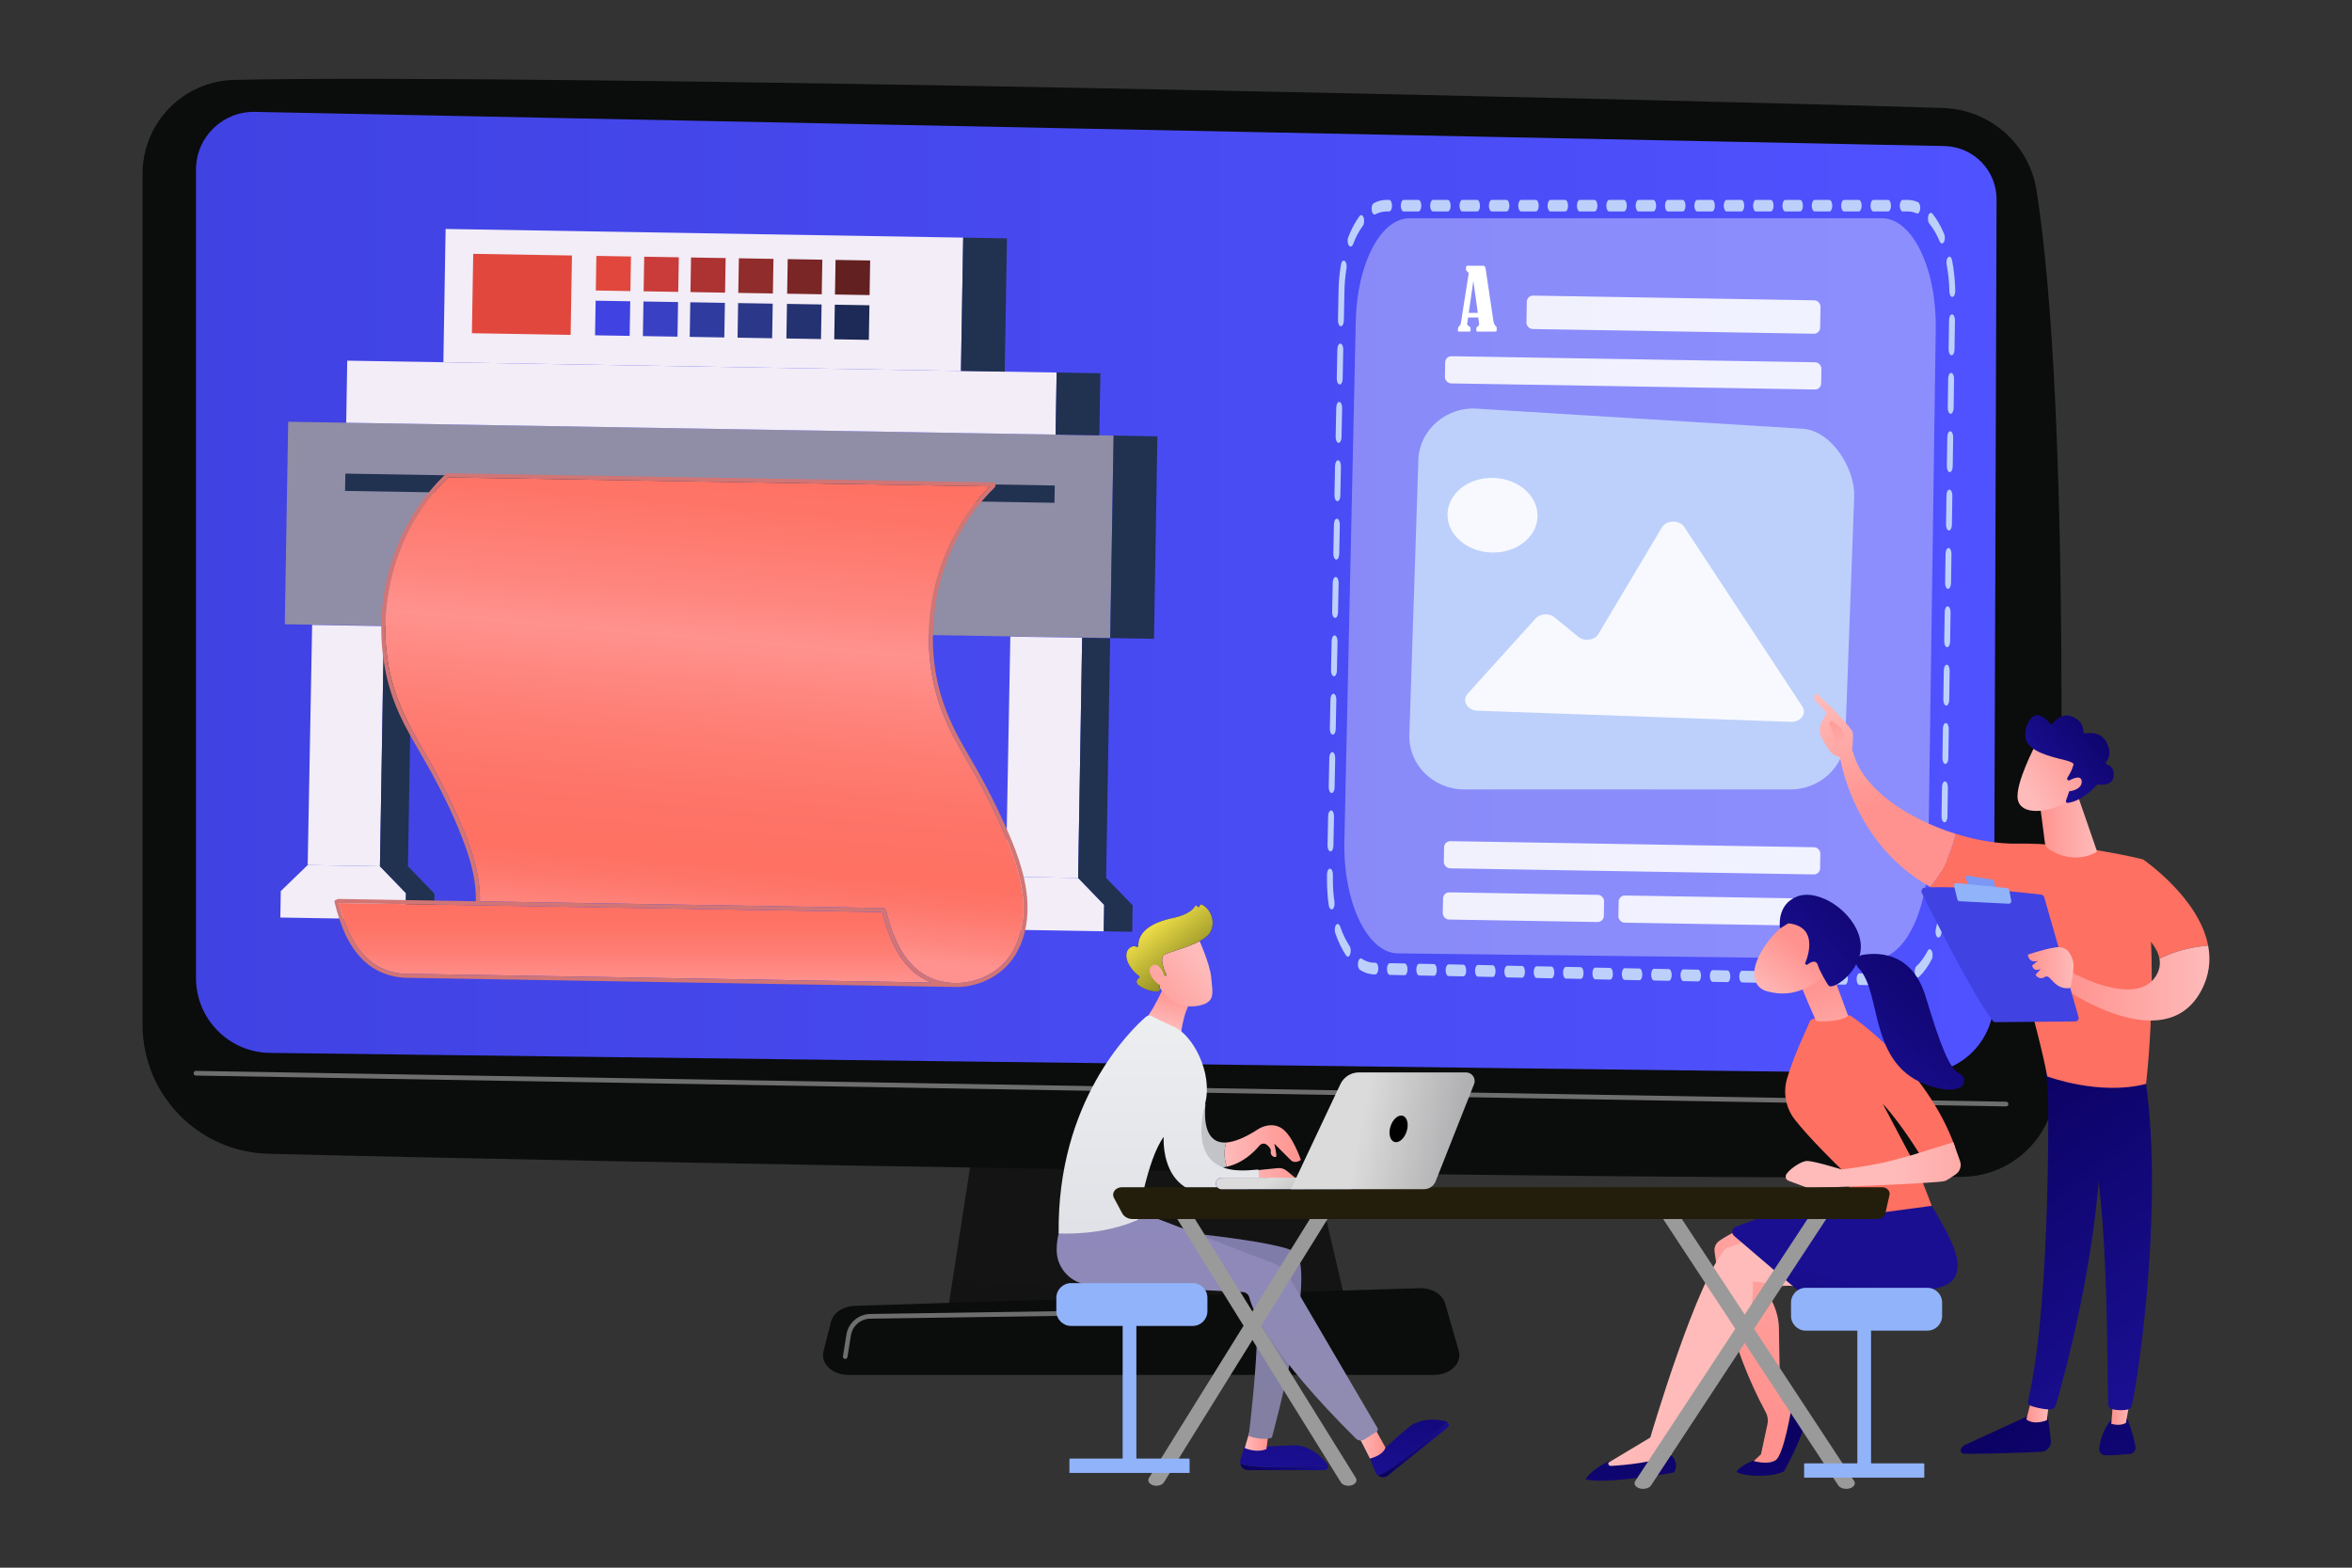 <?xml version="1.0" encoding="UTF-8"?>
<svg xmlns="http://www.w3.org/2000/svg" xmlns:xlink="http://www.w3.org/1999/xlink" id="ac" viewBox="0 0 2250 1500">
  <rect x="0" y="0" width="2250" height="1500" fill="#333333" stroke="none"/>
  <defs>
    <style>.dq{fill:#6f6e6e;}.dr{fill:#213150;}.ds{fill:url(#as);}.dt{fill:#912c2c;}.du{fill:url(#am);}.dv{fill:url(#cm);}.dw{fill:#7a2626;}.dx{fill:url(#cj);}.dy{fill:#9a9a9a;}.dz{fill:url(#bs);}.ea{fill:#908da6;}.eb{fill:url(#bc);}.ec{fill:url(#bx);}.ed{fill:url(#ao);}.ee{fill:url(#ak);}.ef{fill:#e1473d;}.eg{fill:url(#ae);}.eh{fill:url(#bk);}.ei{fill:url(#bl);}.ej{fill:url(#ay);}.ek{fill:url(#aj);}.el{fill:#c93c39;}.em{fill:#4042e2;}.en,.eo,.ep{fill:#fff;}.eq{fill:url(#cn);}.er{fill:url(#ar);}.es{fill:#253272;}.et{fill:url(#bh);}.eu{fill:url(#an);}.ev{fill:url(#ch);}.ew{fill:url(#cl);}.ex{fill:url(#bb);}.ey{fill:url(#ax);}.ez{fill:url(#ap);}.fa{fill:#f2edf7;}.fb{fill:url(#bj);}.fc{fill:#632020;}.fd{fill:#d17575;}.fe{fill:url(#bt);}.ff{fill:url(#by);}.fg{fill:url(#bg);}.fh{fill:url(#aq);}.fi{fill:url(#bw);}.fj{fill:url(#ci);}.fk{fill:url(#br);}.fl{fill:url(#aw);}.fm{fill:url(#az);}.eo{isolation:isolate;opacity:.88;}.fn{fill:url(#cd);}.fo{fill:url(#cf);}.fp{fill:url(#bm);}.fq{fill:url(#be);}.ep{opacity:.35;}.fr{fill:url(#av);}.fs{fill:#1d2956;}.ft{fill:url(#bf);}.fu{fill:#231e0b;}.fv{fill:url(#cc);}.fw{fill:#7d97f4;}.fx{fill:url(#cb);}.fy{fill:url(#al);}.fz{fill:#91b3fa;}.ga{fill:url(#at);}.gb{fill:url(#co);}.gc{fill:#303ba0;}.gd{fill:url(#ag);}.ge{fill:url(#bv);}.gf{fill:url(#af);}.gg{fill:url(#au);}.gh{fill:url(#ah);}.gi{fill:#2b3889;}.gj{fill:#bdd0fb;}.gk{fill:url(#ca);}.gl{fill:url(#bd);}.gm{fill:url(#cg);}.gn{fill:#ad3232;}.go{fill:url(#bi);}.gp{fill:#3940c4;}.gq{fill:url(#ck);}.gr{fill:url(#ce);}.gs{fill:url(#bz);}</style>
    <linearGradient id="ae" x1="1118.86" y1="-12056.93" x2="1092.8" y2="-12359.23" gradientTransform="translate(0 -11044) scale(1 -1)" gradientUnits="userSpaceOnUse">
      <stop offset="0" stop-color="#151515"></stop>
      <stop offset="1" stop-color="#131313"></stop>
    </linearGradient>
    <linearGradient id="af" x1="1054.27" y1="-11119.42" x2="1054.27" y2="-12170.65" gradientTransform="translate(0 -11044) scale(1 -1)" gradientUnits="userSpaceOnUse">
      <stop offset="0" stop-color="#0b0c0c"></stop>
      <stop offset="1" stop-color="#0b0c0c"></stop>
    </linearGradient>
    <linearGradient id="ag" x1="187.49" y1="566.99" x2="1909.99" y2="566.99" gradientUnits="userSpaceOnUse">
      <stop offset="0" stop-color="#4042e2"></stop>
      <stop offset="1" stop-color="#4f52ff"></stop>
    </linearGradient>
    <linearGradient id="ah" x1="1091.7" y1="-12276.52" x2="1091.7" y2="-12359.54" xlink:href="#af"></linearGradient>
    <linearGradient id="aj" x1="1144.78" y1="-12096.21" x2="1144.84" y2="-12201.36" gradientTransform="translate(0 -11044) scale(1 -1)" gradientUnits="userSpaceOnUse">
      <stop offset="0" stop-color="#c3c4c7"></stop>
      <stop offset="1" stop-color="#c2c4c9"></stop>
    </linearGradient>
    <linearGradient id="ak" x1="1171.47" y1="-12140.49" x2="1244.47" y2="-12140.49" gradientTransform="translate(0 -11044) scale(1 -1)" gradientUnits="userSpaceOnUse">
      <stop offset="0" stop-color="#febbba"></stop>
      <stop offset="1" stop-color="#ff928e"></stop>
    </linearGradient>
    <linearGradient id="al" x1="1189.06" y1="-12164.75" x2="1251.18" y2="-12172.65" xlink:href="#ak"></linearGradient>
    <linearGradient id="am" x1="1186.54" y1="-12447.61" x2="1270.46" y2="-12447.61" gradientTransform="translate(0 -11044) scale(1 -1)" gradientUnits="userSpaceOnUse">
      <stop offset="0" stop-color="#09005d"></stop>
      <stop offset="1" stop-color="#1a0f91"></stop>
    </linearGradient>
    <linearGradient id="an" x1="1251.19" y1="-12286.26" x2="1228.27" y2="-12444.66" xlink:href="#am"></linearGradient>
    <linearGradient id="ao" x1="1190.73" y1="-12422.32" x2="1213.44" y2="-12422.32" xlink:href="#ak"></linearGradient>
    <linearGradient id="ap" x1="1318.17" y1="-12430.98" x2="1385.92" y2="-12430.98" xlink:href="#am"></linearGradient>
    <linearGradient id="aq" x1="1364.76" y1="-12302.69" x2="1341.84" y2="-12461.1" xlink:href="#am"></linearGradient>
    <linearGradient id="ar" x1="1156.45" y1="-12382.27" x2="1153.69" y2="-12134.76" gradientTransform="translate(0 -11044) scale(1 -1)" gradientUnits="userSpaceOnUse">
      <stop offset="0" stop-color="#827fa3"></stop>
      <stop offset="1" stop-color="#7f7aae"></stop>
    </linearGradient>
    <linearGradient id="as" x1="1298.27" y1="-12424.23" x2="1325.38" y2="-12424.23" xlink:href="#ak"></linearGradient>
    <linearGradient id="at" x1="1164.85" y1="-12380.31" x2="1162.93" y2="-12109.82" gradientTransform="translate(0 -11044) scale(1 -1)" gradientUnits="userSpaceOnUse">
      <stop offset="0" stop-color="#8f8bb1"></stop>
      <stop offset="1" stop-color="#8d87c1"></stop>
    </linearGradient>
    <linearGradient id="au" x1="1116.52" y1="-12027.12" x2="1123.98" y2="-11991.64" xlink:href="#ak"></linearGradient>
    <linearGradient id="av" x1="1110.19" y1="-12015.71" x2="1110.38" y2="-12352.84" gradientTransform="translate(0 -11044) scale(1 -1)" gradientUnits="userSpaceOnUse">
      <stop offset="0" stop-color="#edeef0"></stop>
      <stop offset="1" stop-color="#d7dae1"></stop>
    </linearGradient>
    <linearGradient id="aw" x1="1148.16" y1="-11962.67" x2="1082.37" y2="-12015.69" xlink:href="#ak"></linearGradient>
    <linearGradient id="ax" x1="1100.09" y1="-11923.27" x2="1162.79" y2="-11999.96" xlink:href="#am"></linearGradient>
    <linearGradient id="ay" x1="1100.21" y1="-11922.95" x2="1162.87" y2="-12000.93" gradientTransform="translate(0 -11044) scale(1 -1)" gradientUnits="userSpaceOnUse">
      <stop offset="0" stop-color="#f8e64c"></stop>
      <stop offset=".77" stop-color="#74761a"></stop>
    </linearGradient>
    <linearGradient id="az" x1="1139.56" y1="-11952.01" x2="1073.78" y2="-12005.03" xlink:href="#ak"></linearGradient>
    <linearGradient id="bb" x1="1681.43" y1="-11998.75" x2="1735.8" y2="-11940.26" xlink:href="#ak"></linearGradient>
    <linearGradient id="bc" x1="1830.46" y1="-12135.19" x2="1653.54" y2="-12364.5" xlink:href="#ak"></linearGradient>
    <linearGradient id="bd" x1="1697.21" y1="-12390.62" x2="1683.48" y2="-12601.08" xlink:href="#am"></linearGradient>
    <linearGradient id="be" x1="1640.71" y1="-12374.42" x2="1770.53" y2="-12586.97" xlink:href="#ak"></linearGradient>
    <linearGradient id="bf" x1="1723.14" y1="-12394.27" x2="1758.51" y2="-12263.82" xlink:href="#am"></linearGradient>
    <linearGradient id="bg" x1="1564.74" y1="-12381.98" x2="1551.02" y2="-12592.44" xlink:href="#am"></linearGradient>
    <linearGradient id="bh" x1="2039.44" y1="-11974.61" x2="1916.94" y2="-12040.58" gradientTransform="translate(0 -11044) scale(1 -1)" gradientUnits="userSpaceOnUse">
      <stop offset="0" stop-color="#ff928e"></stop>
      <stop offset="1" stop-color="#fe7062"></stop>
    </linearGradient>
    <linearGradient id="bi" x1="1756.74" y1="-12076.14" x2="1741.83" y2="-11980.41" xlink:href="#ak"></linearGradient>
    <linearGradient id="bj" x1="1687.23" y1="-11999.01" x2="1724.54" y2="-11952.4" xlink:href="#ak"></linearGradient>
    <linearGradient id="bk" x1="1842.48" y1="-11853.15" x2="1700.91" y2="-11975.63" xlink:href="#am"></linearGradient>
    <linearGradient id="bl" x1="1911.91" y1="-11933.26" x2="1771.22" y2="-12080.11" xlink:href="#am"></linearGradient>
    <linearGradient id="bm" x1="1811.57" y1="-12158.86" x2="1981.68" y2="-12158.86" xlink:href="#ak"></linearGradient>
    <linearGradient id="br" x1="1147.52" y1="-12149.18" x2="1245.26" y2="-12181.24" xlink:href="#am"></linearGradient>
    <linearGradient id="bs" x1="1246.88" y1="-12201.3" x2="1224.93" y2="-12168.34" gradientTransform="translate(0 -11044) scale(1 -1)" gradientUnits="userSpaceOnUse">
      <stop offset="0" stop-color="#b1b1b3"></stop>
      <stop offset="1" stop-color="#dbdbdb"></stop>
    </linearGradient>
    <linearGradient id="bt" x1="1390.99" y1="-12140.11" x2="1300.83" y2="-12122.38" xlink:href="#bs"></linearGradient>
    <linearGradient id="bv" x1="1880.84" y1="-12374.25" x2="2125.29" y2="-12640.2" xlink:href="#am"></linearGradient>
    <linearGradient id="bw" x1="1960.18" y1="-12394.01" x2="1938.48" y2="-12394.01" xlink:href="#ak"></linearGradient>
    <linearGradient id="bx" x1="1861.6" y1="-12073.53" x2="2069.6" y2="-12355.5" xlink:href="#am"></linearGradient>
    <linearGradient id="by" x1="1935.7" y1="-12323.83" x2="2180.15" y2="-12589.77" xlink:href="#am"></linearGradient>
    <linearGradient id="bz" x1="2038.46" y1="-12392.9" x2="2019.71" y2="-12392.9" xlink:href="#ak"></linearGradient>
    <linearGradient id="ca" x1="1898.69" y1="-12046.18" x2="2106.69" y2="-12328.14" xlink:href="#am"></linearGradient>
    <linearGradient id="cb" x1="-1786.22" y1="-8988.02" x2="-1668.44" y2="-9080.68" xlink:href="#bh"></linearGradient>
    <linearGradient id="cc" x1="1777" y1="-11698.25" x2="1815.3" y2="-11807.72" xlink:href="#ak"></linearGradient>
    <linearGradient id="cd" x1="1744.23" y1="-11709.71" x2="1782.54" y2="-11819.18" xlink:href="#ak"></linearGradient>
    <linearGradient id="ce" x1="1773.66" y1="-11779.65" x2="1744.81" y2="-11721.43" xlink:href="#ak"></linearGradient>
    <linearGradient id="cf" x1="-1738.26" y1="-8927.05" x2="-1620.47" y2="-9019.72" xlink:href="#bh"></linearGradient>
    <linearGradient id="cg" x1="2113.61" y1="-11984.64" x2="1973.2" y2="-11984.64" xlink:href="#ak"></linearGradient>
    <linearGradient id="ch" x1="2209.29" y1="-11656.85" x2="2105.64" y2="-11762.08" gradientTransform="translate(0 -11044) scale(1 -1)" gradientUnits="userSpaceOnUse">
      <stop offset="0" stop-color="#4f52ff"></stop>
      <stop offset="1" stop-color="#4042e2"></stop>
    </linearGradient>
    <linearGradient id="ci" x1="1983.62" y1="-11969.92" x2="1939.88" y2="-11969.92" xlink:href="#ak"></linearGradient>
    <linearGradient id="cj" x1="2005.79" y1="-11834.56" x2="1950.27" y2="-11834.56" xlink:href="#ak"></linearGradient>
    <linearGradient id="ck" x1="1937.13" y1="-11799.22" x2="1998.15" y2="-11761.98" xlink:href="#ak"></linearGradient>
    <linearGradient id="cl" x1="2030.46" y1="-11722.74" x2="1951.62" y2="-11785.03" xlink:href="#am"></linearGradient>
    <linearGradient id="cm" x1="1953.16" y1="-11813.1" x2="2008.08" y2="-11779.6" xlink:href="#ak"></linearGradient>
    <linearGradient id="cn" x1="607.64" y1="864.04" x2="607.64" y2="940.1" gradientUnits="userSpaceOnUse">
      <stop offset="0" stop-color="#fe7062"></stop>
      <stop offset=".29" stop-color="#fe7366"></stop>
      <stop offset=".62" stop-color="#fe7e74"></stop>
      <stop offset=".97" stop-color="#fe908b"></stop>
      <stop offset="1" stop-color="#ff928e"></stop>
    </linearGradient>
    <linearGradient id="co" x1="659.16" y1="900.71" x2="699.39" y2="440.93" gradientUnits="userSpaceOnUse">
      <stop offset="0" stop-color="#ff928e"></stop>
      <stop offset=".04" stop-color="#fe8780"></stop>
      <stop offset=".12" stop-color="#fe766a"></stop>
      <stop offset=".17" stop-color="#fe7163"></stop>
      <stop offset=".3" stop-color="#fe7468"></stop>
      <stop offset=".46" stop-color="#fe8076"></stop>
      <stop offset=".63" stop-color="#ff928e"></stop>
      <stop offset=".72" stop-color="#fe867f"></stop>
      <stop offset=".89" stop-color="#fe7669"></stop>
      <stop offset="1" stop-color="#fe7062"></stop>
    </linearGradient>
  </defs>
  <g id="ad">
    <path class="eg" d="M939.59,1042.14l-33,212.9h382.8l-49.8-212.9h-300Z"></path>
    <path class="gf" d="M136.39,166.24v814.2c0,67,53.4,121.8,120.3,123.5,297.4,7.7,1337.5,26.3,1620.6,22.1,48.7-.7,88.1-39.7,89.5-88.3,5.5-189.2,14.3-644-18.5-855.2-6.9-44.5-44.4-77.7-89.4-79.2-249.2-8-1351.8-33.3-1634.8-26.9-48.7,1.1-87.7,40.9-87.7,89.8Z"></path>
    <path class="gd" d="M187.49,162.24v773.6c0,39.1,31.4,71,70.5,71.6l1578.7,19.5c38.8.6,70.5-30.6,70.7-69.4l2.6-766.7c.1-27.7-22-50.4-49.7-51.1L243.99,107.04c-31-.7-56.5,24.2-56.5,55.2Z"></path>
    <path class="dq" d="M1919.19,1058.64l-1731.8-29.5c-1.2,0-2.2-1-2.2-2.3,0-1.2,1-2.2,2.2-2.2l1731.7,29.5c1.2,0,2.2,1,2.2,2.3.1,1.2-.9,2.2-2.1,2.2Z"></path>
    <path class="gh" d="M1371.89,1315.54h-560.4c-15.2,0-26.7-10.8-23.7-22.5l7.2-28.4c2.2-8.6,11.6-14.8,22.7-15.2l540.2-16.9c11.7-.4,22,5.8,24.6,14.7l13,45.3c3.4,11.8-8.1,23-23.6,23Z"></path>
    <path class="dq" d="M1113.19,1257.54c-1.2,0-2.2-1-2.2-2.2s1-2.2,2.2-2.3l23.2-.3c1.2-.1,2.2,1,2.3,2.2,0,1.2-1,2.2-2.2,2.3l-23.3.3Z"></path>
    <path class="dq" d="M808.59,1300.24h-.4c-1.2-.2-2-1.3-1.8-2.5l3.3-20.7c1.8-11.3,11.4-19.6,22.9-19.8l245.5-3.6c1.2,0,2.2,1,2.2,2.2s-1,2.2-2.2,2.3l-245.5,3.6c-9.3.1-17.1,6.9-18.6,16.1l-3.3,20.7c-.1.9-1.1,1.7-2.1,1.7Z"></path>
  </g>
  <path class="ep" d="M1792.99,917.65l-455.84-5.45c-29.16-.35-52.34-49.08-51.07-107.34l10.9-497.69c1.2-55,23.85-98.34,51.37-98.34h452.06c28.97,0,52.22,47.84,51.4,105.75l-7.12,503.14c-.79,55.88-23.76,100.27-51.71,99.93Z"></path>
  <path class="gj" d="M1816.26,943.28l-9.26-.14c-1.57,0-2.78-2.55-2.78-5.67s1.28-5.53,2.85-5.53l9.19.14c1.5,0,2.99-.14,4.49-.57,1.57-.43,2.92,1.84,3.13,4.96.14,3.12-.93,5.81-2.49,6.24-1.71.28-3.42.57-5.13.57ZM1792.96,942.71l-14.1-.28c-1.57,0-2.78-2.55-2.78-5.67s1.28-5.53,2.78-5.53l14.03.28c1.57,0,2.78,2.55,2.78,5.67.14,3.12-1.14,5.53-2.71,5.53ZM1764.9,942.14l-14.03-.28c-1.57,0-2.78-2.55-2.78-5.67s1.35-5.53,2.85-5.53l14.03.28c1.57,0,2.78,2.55,2.78,5.67-.07,3.12-1.28,5.53-2.85,5.53ZM1736.83,941.57l-14.1-.28c-1.57,0-2.78-2.55-2.78-5.67s1.28-5.53,2.78-5.53l14.03.28c1.57,0,2.78,2.55,2.78,5.67.07,2.98-1.14,5.53-2.71,5.53ZM1708.77,940.87l-14.1-.28c-1.57,0-2.78-2.55-2.78-5.67s1.28-5.53,2.85-5.53l14.03.28c1.57,0,2.78,2.55,2.78,5.67s-1.28,5.53-2.78,5.53ZM1680.7,940.3q-.07,0,0,0l-14.1-.28c-1.57,0-2.78-2.55-2.78-5.67s1.28-5.53,2.78-5.53l14.03.28c1.57,0,2.78,2.55,2.78,5.67.07,3.12-1.21,5.53-2.71,5.53ZM1652.56,939.73l-14.1-.28c-1.57,0-2.78-2.55-2.78-5.67s1.28-5.53,2.78-5.53l14.03.28c1.57,0,2.78,2.55,2.78,5.67.07,2.98-1.14,5.53-2.71,5.53ZM1624.5,939.02l-14.1-.28c-1.57,0-2.78-2.55-2.78-5.67s1.28-5.53,2.78-5.53l14.03.28c1.57,0,2.78,2.55,2.78,5.67.07,3.12-1.14,5.53-2.71,5.53ZM1596.43,938.46l-14.1-.28c-1.57,0-2.78-2.55-2.78-5.67s1.35-5.67,2.85-5.53l14.03.28c1.57,0,2.78,2.55,2.78,5.67s-1.28,5.53-2.78,5.53ZM1568.36,937.89l-14.1-.28c-1.57,0-2.78-2.55-2.78-5.67s1.28-5.53,2.78-5.53l14.03.28c1.57,0,2.78,2.55,2.78,5.67.07,3.12-1.21,5.53-2.71,5.53ZM1540.23,937.32l-14.1-.28c-1.57,0-2.78-2.55-2.78-5.67s1.28-5.53,2.78-5.53l14.03.28c1.57,0,2.78,2.55,2.78,5.67.14,2.98-1.14,5.53-2.71,5.53ZM1512.16,936.61l-14.1-.28c-1.57,0-2.78-2.55-2.78-5.67s1.28-5.53,2.78-5.53l14.03.28c1.57,0,2.78,2.55,2.78,5.67.07,3.12-1.14,5.53-2.71,5.53ZM1484.1,936.05l-14.1-.28c-1.57,0-2.78-2.55-2.78-5.67s1.28-5.67,2.85-5.53l14.03.28c1.57,0,2.78,2.55,2.78,5.67s-1.21,5.53-2.78,5.53ZM1456.03,935.48l-14.1-.28c-1.57,0-2.78-2.55-2.78-5.67s1.28-5.39,2.85-5.53l14.03.28c1.57,0,2.78,2.55,2.78,5.67s-1.28,5.53-2.78,5.53ZM1834.49,935.2c-1.07,0-2.07-1.13-2.56-3.26-.64-2.83-.07-6.09,1.35-7.37,3.99-3.68,7.55-8.65,10.76-14.74,1.14-2.13,2.92-2.13,3.99.14s1.07,5.81-.07,7.94c-3.63,6.94-7.69,12.61-12.25,16.87-.36.14-.78.43-1.21.43ZM1427.96,934.77q-.07,0,0,0l-14.1-.28c-1.57,0-2.78-2.55-2.78-5.67s1.28-5.53,2.78-5.53l14.03.28c1.57,0,2.78,2.55,2.78,5.67.07,3.12-1.21,5.53-2.71,5.53ZM1399.83,934.2l-14.1-.28c-1.57,0-2.78-2.55-2.78-5.67s1.28-5.39,2.85-5.53l14.03.28c1.57,0,2.78,2.55,2.78,5.67.07,3.12-1.21,5.53-2.78,5.53ZM1371.76,933.64l-14.1-.28c-1.57,0-2.78-2.55-2.78-5.67s1.28-5.53,2.78-5.53l14.03.28c1.57,0,2.78,2.55,2.78,5.67.07,2.98-1.14,5.53-2.71,5.53ZM1343.69,933.07l-14.1-.28c-1.57,0-2.78-2.55-2.78-5.67s1.35-5.53,2.85-5.53l14.03.28c1.57,0,2.78,2.55,2.78,5.67s-1.21,5.53-2.78,5.53ZM1315.63,932.36h-1.07c-4.63-.14-9.26-1.56-13.61-4.39-1.5-.99-2.28-4.11-1.78-7.09.5-2.98,2.07-4.54,3.56-3.54,3.85,2.55,7.84,3.83,11.97,3.83h1.07c1.57,0,2.78,2.55,2.78,5.67-.14,3.12-1.42,5.53-2.92,5.53ZM1289.41,915.36c-.57,0-1.21-.43-1.71-1.13-3.99-5.95-7.48-13.18-10.33-21.4-.85-2.55-.57-6.09.71-7.79,1.28-1.7,2.99-1.13,3.92,1.42,2.49,7.23,5.56,13.46,9.05,18.71,1.21,1.84,1.5,5.39.57,7.79-.57,1.7-1.35,2.41-2.21,2.41ZM1854.37,897.07c-.43,0-.85-.14-1.28-.57-1.35-1.42-1.92-4.82-1.21-7.51,1.99-7.79,3.35-16.02,3.99-24.66.21-3.12,1.64-5.24,3.21-4.68,1.57.43,2.56,3.26,2.35,6.38-.71,9.92-2.28,19.42-4.56,28.2-.5,1.7-1.5,2.83-2.49,2.83ZM1273.81,870.14c-1.21,0-2.35-1.56-2.71-4.11-1.14-7.94-1.64-16.16-1.64-24.38v-5.1c.07-3.12,1.35-5.39,2.92-5.39,1.57.14,2.78,2.69,2.71,5.81v4.68c0,7.23.5,14.46,1.5,21.4.43,2.98-.43,6.09-1.92,6.94-.36.14-.64.14-.85.14ZM1859.35,842.65h-.07c-1.57-.14-2.78-2.69-2.71-5.81l.43-27.92c.07-3.12,1.35-5.53,2.92-5.39,1.57.14,2.78,2.69,2.71,5.81l-.43,27.92c-.14,2.98-1.35,5.39-2.85,5.39ZM1272.82,814.59h-.14c-1.57-.14-2.78-2.69-2.71-5.81l.57-27.92c.07-3.12,1.35-5.53,2.92-5.39,1.57.14,2.78,2.69,2.71,5.81l-.57,27.92c0,2.98-1.28,5.39-2.78,5.39ZM1860.14,786.81h-.07c-1.57-.14-2.78-2.69-2.71-5.81l.43-27.92c.07-3.12,1.35-5.67,2.92-5.39,1.57.14,2.78,2.69,2.71,5.81l-.43,27.92c-.07,2.98-1.28,5.39-2.85,5.39ZM1273.96,758.75h-.14c-1.57-.14-2.78-2.69-2.71-5.81l.57-27.92c.07-3.12,1.35-5.39,2.92-5.39,1.57.14,2.78,2.69,2.71,5.81l-.57,27.92c-.07,2.98-1.28,5.39-2.78,5.39ZM1860.99,730.97h-.07c-1.57-.14-2.78-2.69-2.71-5.81l.43-27.92c.07-3.12,1.28-5.53,2.92-5.39,1.57.14,2.78,2.69,2.71,5.81l-.43,27.92c-.07,2.98-1.35,5.39-2.85,5.39ZM1275.03,702.91h-.14c-1.57-.14-2.78-2.69-2.71-5.81l.57-27.92c.07-3.12,1.35-5.39,2.92-5.39,1.57.14,2.78,2.69,2.71,5.81l-.57,27.92c0,2.98-1.28,5.39-2.78,5.39ZM1861.85,675.13h-.07c-1.57-.14-2.78-2.69-2.71-5.81l.43-27.92c.07-3.12,1.35-5.53,2.92-5.39,1.57.14,2.78,2.69,2.71,5.81l-.43,27.92c-.07,2.98-1.35,5.39-2.85,5.39ZM1276.17,647.07h-.14c-1.57-.14-2.78-2.69-2.71-5.81l.57-27.92c.07-3.12,1.35-5.53,2.92-5.39,1.57.14,2.78,2.69,2.71,5.81l-.57,27.92c-.07,2.98-1.28,5.39-2.78,5.39ZM1862.7,619.29h-.07c-1.57-.14-2.78-2.69-2.71-5.81l.43-27.92c.07-3.12,1.28-5.53,2.92-5.39,1.57.14,2.78,2.69,2.71,5.81l-.43,27.92c-.07,2.98-1.35,5.39-2.85,5.39ZM1277.23,591.23h-.14c-1.57-.14-2.78-2.69-2.71-5.81l.57-27.92c.07-3.12,1.42-5.67,2.92-5.39,1.57.14,2.78,2.69,2.71,5.81l-.57,27.92c0,3.12-1.28,5.39-2.78,5.39ZM1863.56,563.45h-.07c-1.57-.14-2.78-2.69-2.71-5.81l.43-27.92c.07-3.12,1.35-5.53,2.92-5.39,1.57.14,2.78,2.69,2.71,5.81l-.43,27.92c-.14,2.98-1.35,5.39-2.85,5.39ZM1278.37,535.39h-.14c-1.57-.14-2.78-2.69-2.71-5.81l.57-27.92c.07-3.12,1.35-5.39,2.92-5.39,1.57.14,2.78,2.69,2.71,5.81l-.57,27.92c-.07,3.12-1.28,5.39-2.78,5.39ZM1864.41,507.61h-.07c-1.57-.14-2.78-2.69-2.71-5.81l.43-27.92c.07-3.12,1.28-5.53,2.92-5.39,1.57.14,2.78,2.69,2.71,5.81l-.43,27.92c-.14,2.98-1.35,5.39-2.85,5.39ZM1279.44,479.55h-.14c-1.57-.14-2.78-2.69-2.71-5.81l.57-27.92c.07-3.12,1.42-5.53,2.92-5.39,1.57.14,2.78,2.69,2.71,5.81l-.57,27.92c0,3.12-1.28,5.39-2.78,5.39ZM1865.19,451.77h-.07c-1.57-.14-2.78-2.69-2.71-5.81l.43-27.92c.07-3.12,1.35-5.53,2.92-5.39,1.57.14,2.78,2.69,2.71,5.81l-.43,27.92c-.07,2.98-1.28,5.39-2.85,5.39ZM1280.58,423.71h-.14c-1.57-.14-2.78-2.69-2.71-5.81l.57-27.92c.07-3.12,1.35-5.53,2.92-5.39,1.57.14,2.78,2.69,2.71,5.81l-.57,27.92c-.07,3.12-1.28,5.39-2.78,5.39ZM1866.05,395.93h-.07c-1.57-.14-2.78-2.69-2.71-5.81l.43-27.92c.07-3.12,1.28-5.53,2.92-5.39,1.57.14,2.78,2.69,2.71,5.81l-.43,27.92c-.07,2.98-1.35,5.39-2.85,5.39ZM1281.65,367.87h-.14c-1.57-.14-2.78-2.69-2.71-5.81l.57-27.92c.07-3.12,1.42-5.53,2.92-5.39,1.57.14,2.78,2.69,2.71,5.81l-.57,27.92c0,3.12-1.28,5.39-2.78,5.39ZM1866.9,339.95h-.07c-1.57-.14-2.78-2.69-2.71-5.81l.43-27.92c.07-3.12,1.35-5.53,2.92-5.39,1.57.14,2.78,2.69,2.71,5.81l-.43,27.92c-.07,3.12-1.35,5.39-2.85,5.39ZM1282.79,312.17h-.14c-1.57-.14-2.78-2.69-2.71-5.81l.57-27.92c.14-8.65.93-17.15,2.28-25.23.5-2.98,2.07-4.54,3.56-3.54,1.5.99,2.28,4.11,1.78,7.09-1.21,7.09-1.85,14.6-1.99,22.11l-.57,27.92c-.07,2.98-1.28,5.39-2.78,5.39ZM1867.62,284.11c-1.5,0-2.78-2.41-2.78-5.39-.14-8.79-1.07-17.29-2.64-25.51-.57-2.83.14-6.09,1.64-7.23,1.42-1.13,3.06.28,3.63,3.26,1.78,9.21,2.78,18.99,2.99,29.05.07,3.12-1.14,5.67-2.71,5.81h-.14ZM1291.98,235.92c-.57,0-1.21-.43-1.71-1.13-1.21-1.84-1.5-5.39-.5-7.79,3.06-7.94,6.7-14.74,10.83-20.27,1.28-1.7,3.06-.99,3.92,1.56.85,2.55.5,6.09-.78,7.79-3.63,4.82-6.84,10.91-9.47,17.86-.57,1.28-1.42,1.98-2.28,1.98ZM1857.72,232.94c-.78,0-1.57-.71-2.14-1.98-2.85-6.66-6.13-12.47-9.9-17.01-1.35-1.56-1.71-5.1-.93-7.65.78-2.69,2.56-3.4,3.85-1.84,4.27,5.24,8.05,11.76,11.25,19.42,1,2.41.85,5.95-.36,7.94-.5.71-1.14,1.13-1.78,1.13ZM1314.92,205.31c-1.21,0-2.35-1.7-2.71-4.11-.43-2.98.5-6.09,1.99-6.8,3.85-2.13,7.91-3.12,11.97-3.12h2.71c1.57,0,2.78,2.55,2.78,5.53s-1.28,5.53-2.78,5.53h-2.71c-3.56,0-7.05.99-10.47,2.69-.36.28-.57.28-.78.28ZM1834.21,204.31c-.21,0-.43,0-.64-.14-2.85-1.28-5.77-1.84-8.76-1.84h-4.63c-1.57,0-2.78-2.55-2.78-5.53s1.28-5.53,2.78-5.53h4.63c3.35,0,6.7.71,9.97,2.13,1.5.71,2.49,3.68,2.14,6.66-.28,2.55-1.42,4.25-2.71,4.25ZM1806.21,202.33h-14.03c-1.57,0-2.78-2.55-2.78-5.53s1.28-5.53,2.78-5.53h14.03c1.57,0,2.78,2.55,2.78,5.53s-1.21,5.53-2.78,5.53ZM1778.15,202.33h-14.03c-1.57,0-2.78-2.55-2.78-5.53s1.28-5.53,2.78-5.53h14.03c1.57,0,2.78,2.55,2.78,5.53s-1.28,5.53-2.78,5.53ZM1750.01,202.33h-14.03c-1.57,0-2.78-2.55-2.78-5.53s1.28-5.53,2.78-5.53h14.03c1.57,0,2.78,2.55,2.78,5.53.07,3.12-1.21,5.53-2.78,5.53ZM1721.94,202.33h-14.03c-1.57,0-2.78-2.55-2.78-5.53s1.28-5.53,2.78-5.53h14.03c1.57,0,2.78,2.55,2.78,5.53.07,3.12-1.21,5.53-2.78,5.53ZM1693.88,202.33h-14.03c-1.57,0-2.78-2.55-2.78-5.53s1.28-5.53,2.78-5.53h14.03c1.57,0,2.78,2.55,2.78,5.53s-1.21,5.53-2.78,5.53ZM1665.81,202.33h-14.03c-1.57,0-2.78-2.55-2.78-5.53s1.28-5.53,2.78-5.53h14.03c1.57,0,2.78,2.55,2.78,5.53s-1.28,5.53-2.78,5.53ZM1637.68,202.33h-14.03c-1.57,0-2.78-2.55-2.78-5.53s1.28-5.53,2.78-5.53h14.03c1.57,0,2.78,2.55,2.78,5.53.07,3.12-1.21,5.53-2.78,5.53ZM1609.61,202.33h-14.03c-1.57,0-2.78-2.55-2.78-5.53s1.28-5.53,2.78-5.53h14.03c1.57,0,2.78,2.55,2.78,5.53.07,3.12-1.21,5.53-2.78,5.53ZM1581.54,202.33h-14.03c-1.57,0-2.78-2.55-2.78-5.53s1.28-5.53,2.78-5.53h14.03c1.57,0,2.78,2.55,2.78,5.53s-1.21,5.53-2.78,5.53ZM1553.48,202.33h-14.03c-1.57,0-2.78-2.55-2.78-5.53s1.28-5.53,2.78-5.53h14.03c1.57,0,2.78,2.55,2.78,5.53s-1.28,5.53-2.78,5.53ZM1525.34,202.33h-14.03c-1.57,0-2.78-2.55-2.78-5.53s1.28-5.53,2.78-5.53h14.03c1.57,0,2.78,2.55,2.78,5.53.07,3.12-1.21,5.53-2.78,5.53ZM1497.27,202.33h-14.03c-1.57,0-2.78-2.55-2.78-5.53s1.28-5.53,2.78-5.53h14.03c1.57,0,2.78,2.55,2.78,5.53.07,3.12-1.21,5.53-2.78,5.53ZM1469.21,202.33h-14.03c-1.57,0-2.78-2.55-2.78-5.53s1.28-5.53,2.78-5.53h14.03c1.57,0,2.78,2.55,2.78,5.53s-1.21,5.53-2.78,5.53ZM1441.14,202.33h-14.03c-1.57,0-2.78-2.55-2.78-5.53s1.28-5.53,2.78-5.53h14.03c1.57,0,2.78,2.55,2.78,5.53s-1.21,5.53-2.78,5.53ZM1413.08,202.33h-14.1c-1.57,0-2.78-2.55-2.78-5.53s1.28-5.53,2.78-5.53h14.03c1.57,0,2.78,2.55,2.78,5.53.07,3.12-1.21,5.53-2.71,5.53ZM1384.94,202.33h-14.03c-1.57,0-2.78-2.55-2.78-5.53s1.28-5.53,2.78-5.53h14.03c1.57,0,2.78,2.55,2.78,5.53.07,3.12-1.21,5.53-2.78,5.53ZM1356.87,202.33h-14.03c-1.57,0-2.78-2.55-2.78-5.53s1.28-5.53,2.78-5.53h14.03c1.57,0,2.78,2.55,2.78,5.53s-1.21,5.53-2.78,5.53Z"></path>
  <path class="gj" d="M1356.86,440.06l-8.61,263c-.97,28.6,22.91,52.3,52.55,52.3h311.91c28.35,0,51.58-21.6,52.55-48.9l8.53-231c.97-26.6-20.87-62.38-48.33-65.18l-310.53-19.12c-30.38-3-57.1,19.5-58.08,48.9Z"></path>
  <path class="eo" d="M1403.93,663.87l65.06-72.07c4.34-4.89,12.85-5.39,18.14-1.08l22.58,18.47c5.92,4.86,15.73,3.62,19.32-2.5l60.84-102.11c4.43-7.28,16.77-7.37,21.48-.16l112.78,171.52c4.56,6.94-1.66,15.08-10.94,14.75l-299.74-10.68c-9.76-.35-15.2-9.57-9.52-16.15Z"></path>
  <path class="eo" d="M1426.53,528.65c23.78.85,43.62-14.44,44.32-34.15.7-19.71-18-36.37-41.78-37.22-23.77-.85-43.62,14.44-44.32,34.15-.7,19.71,18,36.37,41.78,37.22Z"></path>
  <rect class="eo" x="1381.37" y="807.67" width="359.97" height="26.01" rx="5.92" ry="5.92" transform="translate(13.93 -25.97) rotate(.96)"></rect>
  <rect class="eo" x="1380.38" y="854.95" width="154.08" height="26.01" rx="5.92" ry="5.92" transform="translate(14.7 -24.23) rotate(.96)"></rect>
  <rect class="eo" x="1548.38" y="858.28" width="194.03" height="26.01" rx="5.92" ry="5.92" transform="translate(14.79 -27.37) rotate(.96)"></rect>
  <rect class="eo" x="1460.43" y="285.02" width="281" height="31.99" rx="5.92" ry="5.92" transform="translate(5.25 -26.71) rotate(.96)"></rect>
  <rect class="eo" x="1382.37" y="343.67" width="359.97" height="26.01" rx="5.92" ry="5.92" transform="translate(6.18 -26.05) rotate(.96)"></rect>
  <path class="en" d="M1414.12,303.81h-9.73l-.45,3.59c0,.08-.03.2-.08.35-.21.75-.33,1.43-.33,2.03,0,.94.61,1.73,1.82,2.38.65.34,1.05.69,1.2,1.05s.23.96.23,1.8c0,1.07-.06,1.71-.18,1.93s-.4.33-.84.33h-10.27c-.57,0-.86-.6-.86-1.8,0-1.43.46-2.59,1.37-3.47.86-.81,1.35-1.67,1.48-2.58l7.23-45.94c.13-.7.2-1.31.2-1.83,0-.81-.56-1.52-1.68-2.15-.52-.31-.78-1-.78-2.07,0-1.43.08-2.32.23-2.65s.57-.51,1.25-.51h14.9c.91,0,1.55.43,1.91,1.29s.73,2.73,1.09,5.62c.16,1.12.31,2.22.47,3.32l6.41,42.9c.31,2.08,1.08,3.67,2.3,4.76.34.29.56.51.66.68s.16.68.16,1.54c0,1.33-.09,2.14-.27,2.44s-.57.45-1.17.45h-17.33c-.52,0-.78-.49-.78-1.48,0-1.25.07-2.03.2-2.34s.5-.68,1.13-1.09c.9-.57,1.36-1.31,1.36-2.19s-.29-3.03-.85-6.36ZM1409.45,268.82l-4.41,30.5h8.68l-4.27-30.5Z"></path>
  <g id="ai">
    <path class="ek" d="M1172.96,1093.15c-20.42,1.24-21.09-22.49-19.83-35.73.34-3.69-3.45-6.33-6.79-4.73l-30.33,14.52s-1.42,34.97,33.53,47.38c8.83,3.13,16.91,3.27,24.06,1.74-3.05-8.88-2.43-16.85-.64-23.17h0Z"></path>
    <path class="ee" d="M1226.52,1079.84c-10.33-7.18-22.01,0-22.01,0-13.8,9.03-24.01,12.86-31.55,13.32-1.79,6.31-2.41,14.28.64,23.16,15.46-3.31,26.52-14.5,31.32-20.24,1.74-2.07,4.8-2.43,6.92-.76,2.14,1.69,4.23,4.02,3.86,6.46-.75,4.83,4.85,6.36,5.26,4.61.43-1.75-1.91-12.12-1.91-12.12,0,0,11.19,11.25,15.56,15.58,4.37,4.32,9.86,0,9.86,0,0,0-7.64-22.84-17.96-30.01h0Z"></path>
    <path class="fy" d="M1188.98,1121.36l8.33-1.12,25.16-2.56c3.03-.3,6.06.61,8.41,2.55l19.34,15.9-58.04-7.49-3.21-7.28h0Z"></path>
    <path class="du" d="M1220.28,1403.96c-20.57,0-29.67-1.77-33.74-3.38.79,3.38,3.79,6.04,7.6,6.04h72.78c2.45,0,4-2.34,3.42-4.47-8.3.66-25.92,1.8-50.06,1.8h0Z"></path>
    <path class="eu" d="M1270.34,1402.16c-.13-.43-.3-.85-.6-1.24-5.54-7.08-16.68-18.19-31.83-17.98-22.19.31-29.94,2.72-47.18.13l-4.07,13.49c-.42,1.36-.42,2.74-.12,4.02,4.07,1.61,13.17,3.37,33.74,3.37,24.14,0,41.76-1.13,50.06-1.79h0Z"></path>
    <path class="ed" d="M1195.73,1368.55l-5,16.99s11.06,5.03,20.79.99l1.92-14.72-17.71-3.26h0Z"></path>
    <path class="ez" d="M1346.57,1393.26c-16.04,12.88-24.23,17.21-28.4,18.52,2.72,2.12,6.72,2.3,9.69-.07l56.74-45.58c1.91-1.53,1.65-4.33-.13-5.61-6.05,5.71-19.08,17.63-37.9,32.74Z"></path>
    <path class="fh" d="M1384.47,1360.52c-.35-.26-.76-.48-1.24-.59-8.73-2.02-24.34-3.67-36.02,5.99-17.11,14.13-21.63,20.86-36.69,29.65l5.23,13.01c.53,1.32,1.39,2.39,2.42,3.2,4.17-1.3,12.36-5.64,28.4-18.52,18.82-15.11,31.84-27.03,37.9-32.74Z"></path>
    <path class="er" d="M1088.89,1175.05s123.18,10.05,148.43,21.94c25.27,11.89-20.62,178.58-20.62,178.58,0,0-6.87,3.31-22.18-1.45,0,0,15.69-123.01,4.01-149.68l-133.35-21.8,23.71-27.59h0Z"></path>
    <path class="ds" d="M1298.28,1372.16c1.14,1.03,12.23,23.41,12.23,23.41,0,0,12.35-2.67,14.87-10.49l-11.12-20.2-16,7.27h.01Z"></path>
    <path class="ga" d="M1014.7,1174.02s-4.01,9.66-3.85,22.49c.22,17.75,14.49,32.15,32.23,33.04l145.61,6.64c3.07.14,5.67,2.27,6.44,5.24,3.42,13.24,20.15,53.87,101.91,134.96,2.17,2.16,5.56,2.53,8.15.9l11.64-7.35c1.23-.77,1.62-2.38.88-3.62l-84.78-144.76c-4.45-7.34-11.62-12.65-19.94-14.78l-126.99-48.83-71.3,16.08h0Z"></path>
    <path class="gg" d="M1118.37,931.57s-10.71,29.81-24.13,45.67l35.5,12.52s2.37-30.02,17.6-41.32l-28.97-16.87Z"></path>
    <path class="fr" d="M1012.73,1180.15s40.36,2.8,75.72-12.98c0,0,8.62-57.31,24.77-79.36,0,0-6.28,85.32,94.66,42.76-2.77-1.41-2.78-2.26-3.56-4.95-.33-1.14.23-6.66-.95-6.58-13.09.87-68.75,10.79-50.36-63.7,7.26-29.39-12.22-65.08-29.87-72.82-11-4.83-17.67-8.27-21.14-10.17-1.9-1.04-4.22-.79-5.85.63-15.06,13.13-84.91,80.9-83.41,207.17Z"></path>
    <path class="fl" d="M1145.18,894.95s12.42,26.65,13.56,40.79c1.15,14.12,4.42,23.22-11.86,26.48-16.28,3.26-30.27-4.54-38.09-18.44,0,0-12.25-21.42-9.85-30.38,2.4-8.95,46.24-18.45,46.24-18.45h0Z"></path>
    <path class="ey" d="M1114.11,933.51l2.07-.05s-8.95-17.26-1.55-20.53c7.41-3.26,36.92-10.05,43.04-20.73,5.91-10.31.09-23.26-8.24-26.73-.52-.21-1.14.04-1.39.55l-.65,1.31c-.45.9-1.76.8-2.06-.16-.29-.9-1.52-1.07-2-.26-1.88,3.2-7.06,8.45-21.21,11.44-20.09,4.23-33.23,12.74-33.21,26.69,0,.88-.93,1.4-1.69.96-1.51-.87-3.91-1.24-7.03,1.52-5.42,4.8-2.85,16.83,9.55,26.46.59.46.61,1.36-.01,1.78-2.16,1.49-5.36,4.99,3.26,9.33,8.82,4.43,13.96,3.79,15.89,3.24.52-.15.85-.63.81-1.16l-1.08-12.34c-.05-.64.44-1.19,1.08-1.21l4.41-.11h0Z"></path>
    <path class="ej" d="M1114.11,933.51l2.07-.05s-8.95-17.26-1.55-20.53c7.41-3.26,36.92-10.05,43.04-20.73,5.91-10.31.09-23.26-8.24-26.73-.52-.21-1.14.04-1.39.55l-.65,1.31c-.45.9-1.76.8-2.06-.16-.29-.9-1.52-1.07-2-.26-1.88,3.2-7.06,8.45-21.21,11.44-20.09,4.23-33.23,12.74-33.21,26.69,0,.88-.93,1.4-1.69.96-1.51-.87-3.91-1.24-7.03,1.52-5.42,4.8-2.85,16.83,9.55,26.46.59.46.61,1.36-.01,1.78-2.16,1.49-5.36,4.99,3.26,9.33,8.82,4.43,13.96,3.79,15.89,3.24.52-.15.85-.63.81-1.16l-1.08-12.34c-.05-.64.44-1.19,1.08-1.21l4.41-.11h0Z"></path>
    <path class="fm" d="M1114.69,936.08s-4.91-17.09-12.5-12.09c-7.6,5.03,4.49,19.19,10.71,19.68l1.79-7.6Z"></path>
  </g>
  <g id="ba">
    <path class="ex" d="M1721.42,903.01s9.71-19.22,18.17-9.98c8.46,9.24-10.11,17.6-17.3,20.16l-.88-10.19h.01Z"></path>
    <path class="eb" d="M1686.45,1169.37s-19.5,3.02-41.44,17.68c-3.45,2.3-5.34,6.33-4.82,10.44,2.62,20.79,13.42,88.11,49.02,153.86,1.88,3.46,2.41,7.5,1.59,11.35l-6.19,28.79-11.47,10.75h29.54l19.67-53.23-8.41-2.65c-6.52-2.07-11-8.06-11.12-14.9l-.99-57.1c.84-25.44-15.6-42.99-15.6-42.99l47.19-2.29-46.99-59.7Z"></path>
    <path class="gl" d="M1661.61,1407.44c-2.7,3.53,28.97,8.17,44.95.47,0,0,22.17-38.56,22.17-58.41,0,0-1.76-4.05-14.77-3.13,0,0-7.45,45.66-15.3,50.77-7.87,5.12-21.99.52-21.99.52,0,0-11.08,4.59-15.06,9.78h0Z"></path>
    <path class="fq" d="M1727.46,1232.21c-.25-.44-50.79-6.09-50.79-6.09,0,0,1.65,15.37-3.52,36.52-5.17,21.15-79.4,112.82-79.4,112.82l7.79,24.66c-24.06,8.39-47.73,9.72-71.02,4.27l48.22-28.93s45.13-153.8,72.79-181.24l50.66-17.52,25.27,55.5h-.01Z"></path>
    <path class="ft" d="M1840.83,1142.72s29.13,43.31,31.51,63.07c2.39,19.76-7.98,27.78-38.54,29.11-30.55,1.33-112.14,1.31-112.14,1.31l-62.72-53.6c-3.08-2.63-2.17-7.6,1.64-8.96,15.04-5.39,45.57-16.37,55.38-20.17,13.19-5.12,124.86-10.75,124.86-10.75h0Z"></path>
    <path class="fg" d="M1598.6,1391.82s8.38,8.11,2.72,17.15c0,0-66.37,11.77-84.4,6.43,0,0,3.74-8.54,24.03-18.26l-1.49,1.14c-1.9,1.46-.79,4.49,1.6,4.35,13.37-.76,41.04-3.21,57.54-10.8h0Z"></path>
    <path class="et" d="M1801.02,1056c18.64,20.12,37.51,51.77,37.51,51.77l31.89-9.93c-28.39-79.43-100.66-126.32-100.66-126.32,0,0-36.73-.26-38.55,5.87-1.19,4-14.28,29.67-21.63,54.47-4.04,13.58-1.3,28.27,7.42,39.43,13.9,17.8,40.12,43.41,47.12,50.14l6.35,18.52c4.63,13.47,18.12,21.8,32.24,19.91l45.23-6.1c-4.85-13.27-9.89-25.76-15.09-37.56l-31.82-60.22h0Z"></path>
    <path class="go" d="M1721.87,940.81c.38,1.27,14.87,35.39,15.61,36.05.76.66,21.03,1.75,30.57-4.77l-20.45-55.28-25.74,24h.01Z"></path>
    <path class="fb" d="M1721.31,877.24s-18.85,5.38-34.38,30.06c-15.53,24.68-8.01,37.97,3.18,41.09,11.18,3.13,28.25,5.07,48.46-9.57,20.21-14.63,7.14-67.7-17.25-61.59Z"></path>
    <path class="eh" d="M1726.67,922.09s16.36-35.22-15.89-38.63l-7.95,4.87s-3.9-22.72,16.43-30.57c20.33-7.84,54.27,14.12,60.12,41.08,5.86,26.96-24.29,48.2-29.62,44.54-2.09-1.44-9.33-16.08-9.33-16.08,0,0,.84,2.21-1.63-4.35-2.47-6.55-10.21.37-10.21.37l-1.93-1.24h0Z"></path>
    <path class="ei" d="M1777.71,925.96c-4.18-4.25-1.48-11.45,4.41-12.37,19.01-2.99,48-.01,60.24,40.67,13.79,45.82,22.75,68.72,31.93,72.74,6.02,2.63,6.42,10.98.43,13.68-4.43,1.99-10.77,2.71-19.85.72-70.09-15.3-52.65-90.48-77.15-115.43h0Z"></path>
    <path class="fp" d="M1708.39,1124.74c.86-3.96,13.91-14.06,20.69-13.91,6.78.15,32.72,8.15,32.72,8.15,0,0,29.92-3.62,47.98-8.5l18.05-4.89,40.81-12.69,6.41,18.11c1.63,4.59-.01,9.7-3.99,12.52-3.53,2.52-7.66,5.26-10.31,6.43-5.37,2.34-130.84,6.87-130.84,6.87l-18.81-7s-3.58-1.13-2.71-5.08Z"></path>
  </g>
  <g id="bn">
    <path class="dy" d="M1106.29,1421.64c-1.02,0-2.07-.15-3.07-.45-3.94-1.17-5.77-4.34-4.06-7.07l162.98-262.35c1.69-2.74,6.27-4,10.21-2.82,3.94,1.18,5.77,4.34,4.06,7.07l-162.98,262.36c-1.26,2.04-4.14,3.26-7.14,3.26Z"></path>
    <path class="dy" d="M1289.89,1421.64c-3.01,0-5.87-1.23-7.14-3.26l-162.98-262.36c-1.69-2.73.13-5.89,4.07-7.07,3.93-1.17,8.5.09,10.21,2.82l162.98,262.35c1.69,2.73-.13,5.89-4.07,7.07-.99.3-2.04.45-3.06.45h-.01Z"></path>
    <path class="dy" d="M1571.88,1424.58c-1.09,0-2.18-.14-3.24-.44-4.18-1.17-6.11-4.34-4.31-7.08l172.46-262.35c1.8-2.73,6.63-3.99,10.81-2.81,4.17,1.17,6.1,4.34,4.31,7.07l-172.47,262.35c-1.33,2.05-4.37,3.26-7.56,3.26Z"></path>
    <path class="dy" d="M1766.17,1424.58c-3.19,0-6.22-1.21-7.56-3.26l-172.47-262.35c-1.8-2.73.13-5.89,4.31-7.07,4.17-1.17,9.01.09,10.8,2.81l172.47,262.35c1.79,2.74-.14,5.9-4.31,7.08-1.07.3-2.16.44-3.25.44h.01Z"></path>
    <path class="fu" d="M1807.54,1143.39c.4-1.82-.15-3.71-1.51-5.14-1.36-1.43-3.4-2.26-5.54-2.26h-727.35c-2.82,0-5.45,1.25-6.97,3.29-1.52,2.06-1.73,4.65-.54,6.86l7.89,14.74c1.8,3.37,5.71,5.53,10.02,5.53h711.96c4,0,7.44-2.45,8.21-5.85l3.85-17.18h0Z"></path>
    <path id="bo" class="fz" d="M1140.94,1227.7h-116.3c-7.8,0-14.12,6.32-14.12,14.11v12.76c0,7.8,6.32,14.12,14.12,14.12h49.32v126.93h-50.15c-.43,0-.77.35-.77.77v12.97h114.96v-12.97c0-.42-.34-.77-.77-.77h-50.15v-126.93h53.86c7.8,0,14.12-6.32,14.12-14.12v-12.76c0-7.79-6.32-14.11-14.12-14.11Z"></path>
    <path id="bp" class="fz" d="M1843.79,1232.21h-116.31c-7.8,0-14.12,6.32-14.12,14.11v12.77c0,7.79,6.32,14.11,14.12,14.11h49.32v126.94h-50.15c-.43,0-.77.34-.77.77v12.96h114.96v-12.96c0-.43-.34-.77-.77-.77h-50.15v-126.94h53.87c7.79,0,14.11-6.32,14.11-14.11v-12.77c0-7.79-6.32-14.11-14.11-14.11Z"></path>
  </g>
  <g id="bq">
    <path class="fk" d="M1168.4,1137.89c.09,0,.18.01.28.01l123.13-.14c3.05,0,5.51-2.47,5.51-5.51s-2.48-5.56-5.52-5.51l-123.13.14c-3.05,0-5.51,2.47-5.51,5.51.01,2.95,2.32,5.36,5.24,5.5Z"></path>
    <path class="dz" d="M1168.4,1137.89c.09,0,.18.01.28.01l123.13-.14c3.05,0,5.51-2.47,5.51-5.51s-2.48-5.56-5.52-5.51l-123.13.14c-3.05,0-5.51,2.47-5.51,5.51.01,2.95,2.32,5.36,5.24,5.5Z"></path>
    <path class="fe" d="M1402.5,1026.11h-102.54c-7.57,0-14.45,4.37-17.68,11.21l-47.4,100.51h127.44c4.87,0,9.25-2.97,11.05-7.51l36.76-93.01c2.12-5.37-1.83-11.19-7.62-11.19h0Z"></path>
    <path d="M1330.25,1077.65c-2.22,6.91-.58,13.61,3.67,14.97,4.25,1.36,9.5-3.12,11.72-10.03,2.22-6.9.58-13.6-3.67-14.97-4.25-1.36-9.5,3.12-11.72,10.03Z"></path>
  </g>
  <g id="bu">
    <path class="ge" d="M1958.12,1350.07s2.53,14.33,3.77,28.52c.48,5.54-3.79,10.36-9.36,10.58-18.9.79-59.32,2.32-73.82,1.67-2.17-.1-3.6-2.32-2.79-4.36.67-1.69,1.98-3.07,3.63-3.84l66.77-30.68,11.8-1.91h0Z"></path>
    <path class="fi" d="M1960.18,1341.65l-2.02,17.14s-11.7,5.45-19.68-.68l4.84-19.11,16.87,2.65Z"></path>
    <path class="ec" d="M1958.66,1019.34c.87,4.48,4.72,223.41-18.69,321.52-.37,1.6.44,3.25,1.96,3.88,3.58,1.46,10.63,3.59,19.06,3.87,2.61.09,4.96-1.61,5.69-4.11,6.69-22.76,38.75-136.82,42.94-245.77,4.67-121.74,0-4.15,0-4.15l-2.75-75.25h-48.2Z"></path>
    <path class="ff" d="M2034.92,1357.54s4.03,7.24,7.93,26.46c.7,3.47-1.73,6.8-5.24,7.15-6.25.61-15.85,1.4-23.54,1.34-3.55-.02-6.32-3.11-5.89-6.63.85-7.02,3.52-18.53,11.71-27.52l15.04-.81h0Z"></path>
    <path class="gs" d="M2038.46,1335.49l-4.75,25.93s-4.7,3.5-14,.96l2.27-27.89,16.49,1h0Z"></path>
    <path class="gk" d="M2051.3,1026.06c19.14,115.51-4.16,285.5-12.01,318.77-.48,2.04-2.13,3.59-4.19,3.94-3.51.58-9.28,1.06-14.97-.6-1.96-.58-3.35-2.34-3.42-4.38-1.06-26.9.84-192.03-17-257.29-.9-3.3-2.92-6.19-5.71-8.17l-34.61-24.61-2.65-39.78,94.57,12.12h0Z"></path>
    <path class="fx" d="M1929.32,807.19c57.37-.95,120.66,15.06,120.66,15.06,17.11,99.76,2.99,214.83,2.99,214.83-44.41,11.65-94.51-7.12-94.51-7.12-7.39-41.69-41.83-159.05-41.83-159.05-28.03-3.47-51.11-11.56-70.14-22.25,14.5-16.81,21.35-38.2,24.32-50.84,20.28,6.3,40.81,9.67,58.5,9.38h0Z"></path>
    <path class="fv" d="M1759.87,722.7c5.64-6.8,12.77-3.59,12.77-3.59,8.44,35.66,52.71,64.56,98.19,78.7-2.97,12.64-9.82,34.04-24.32,50.84-75.46-42.43-86.63-125.95-86.63-125.95h0Z"></path>
    <path class="fn" d="M1761.23,724.43c-.59,1.87,6.25,4.73,10.26-2.94.14-3.67,2.38-19.41.18-22.41-11.69-15.94-34.37-35.92-34.37-35.92-3.83,3.78-.67,7.49-.67,7.49l10.99,11.45c-2.3,4.16-5.1,7.67-6.42,12.69-1,3.81-.38,7.88,1.53,11.34,1.93,3.48,4.56,8,7.06,11.54,4.71,6.7,11.44,6.74,11.44,6.74h0Z"></path>
    <path class="gr" d="M1752.44,689.55l10.03,8.5,3.14,8.46-8.94,9.91s-2.99-16.78-5.23-20.41c-2.24-3.63-1.08-5.39,1-6.45h0Z"></path>
    <path class="fo" d="M2027.99,877.79l22.01-55.54s53.58,36.4,62.4,82.56c-10.12.75-28.55,3.38-46.58,12.48-3.96-21.79-37.82-39.5-37.82-39.5h0Z"></path>
    <path class="gm" d="M1981.16,930.05s60.16,34,80.46,4.98c4.21-6.03,5.22-12.02,4.18-17.73,18.03-9.1,36.46-11.73,46.58-12.48,2.66,13.91,1.26,28.71-6.93,43.66-35.55,65.04-132.26-3.59-132.26-3.59l7.96-14.83Z"></path>
    <path class="ev" d="M1988.38,973.06l-32.83-114.65c-.37-1.3-1.48-2.25-2.82-2.41-5.95-.69-23.19-2.64-43.09-4.33-23.98-2.02-51.82-3.67-68.45-2.27-2.37.2-3.79,2.7-2.75,4.83,9.46,19.14,48.37,96.98,67.87,122.48.65.84,1.64,1.34,2.71,1.33l76.18-.71c2.22-.02,3.8-2.14,3.2-4.27Z"></path>
    <path class="fw" d="M1906.23,841.74l-23.81-3.96c-1.26-.21-2.3,1-1.9,2.22l2.36,7.14c.2.63.75,1.08,1.4,1.16l22.9,3.06c1.19.16,2.16-.92,1.9-2.08l-1.46-6.23c-.16-.67-.7-1.18-1.39-1.3h0Z"></path>
    <path class="fz" d="M1924.06,861.89l-1.96-10.22c-.2-1.02-1.04-1.79-2.09-1.9l-48.08-4.88c-1.62-.16-2.92,1.32-2.54,2.9l3.06,12.74c.25,1.01,1.13,1.75,2.17,1.8l46.99,2.37c1.52.07,2.72-1.3,2.43-2.8h.01Z"></path>
    <path class="fj" d="M1980.46,945.36s4.57-18.8,2.73-25.48c-1.84-6.67-5.41-15.24-17.33-13.34-11.93,1.91-25.97,6.93-25.97,6.93,0,0,.7,8.7,9.76,5.88l-5.62,4.35s.8,6.96,8.45,3.24l-5.22,5.77s3.28,5.71,8.91,2.05c5.63-3.67,8.32,12.87,24.29,10.61Z"></path>
    <path class="dx" d="M1987.44,760.62l18.25,52.78c.31.88-.05,1.84-.86,2.29-4.98,2.75-22.9,10.7-44.5-2.99-2.26-1.43-3.78-3.75-4.12-6.4l-5.91-45.68h37.16Z"></path>
    <path class="gq" d="M1947.72,711.75s-20.05,37.73-17.48,52.96c2.57,15.24,27.41,14.14,49.1,1.77l15.17-40.74-46.79-14h0Z"></path>
    <path class="ew" d="M1978.39,746.47c-.88-.39-1.22-1.47-.68-2.28,1.61-2.45,4.61-7.46,5.57-11.84,0,0,3.6-2.31-9.17-5.36-12.78-3.06-31.83-7.8-35.83-18.67-3.9-10.6,6.35-37.26,22.71-16.02.63.81,1.84.83,2.47.02,2.69-3.49,9.73-10.74,19.52-6.35,9.17,4.11,10.2,10.83,10.07,14.21-.03.99.85,1.77,1.83,1.58,4.64-.88,15.75-1.64,20.94,9.76,4.27,9.39,1.5,14.71-1.03,17.31-.82.84-.46,2.23.66,2.58,3.05.93,6.98,3.51,6.59,10.65-.54,9.86-11.57,8.99-14.71,8.54-.51-.07-1.03.1-1.39.49-2.69,2.98-14.81,15.62-27.94,17.15-1.13.13-2.01-.99-1.64-2.07l5.68-16.51c.27-.77-.11-1.61-.85-1.94l-2.81-1.25h0Z"></path>
    <path class="dv" d="M1976.11,748.82s14.27-9.79,15.31-1.55c1.04,8.24-12.85,11.94-19.74,8.87l4.42-7.32h0Z"></path>
  </g>
  <rect class="ea" x="571.96" y="112.15" width="193.78" height="789.73" transform="translate(150.73 1167.3) rotate(-89.04)"></rect>
  <rect class="dr" x="661.24" y="127.74" width="16.55" height="678.72" transform="translate(191.3 1128.72) rotate(-89.04)"></rect>
  <rect class="fa" x="641.27" y="41.08" width="59.4" height="678.72" transform="translate(279.37 1044.96) rotate(-89.04)"></rect>
  <polygon class="fa" points="298.6 597.94 367.31 599.09 363.47 828.87 294.34 827.72 298.6 597.94"></polygon>
  <polygon class="fa" points="363.47 828.87 329.39 828.3 328.42 828.28 294.34 827.72 268.6 852.61 268.18 877.92 327.57 878.91 328.55 878.93 387.94 879.92 388.36 854.61 363.47 828.87"></polygon>
  <polygon class="dr" points="363.47 828.87 388.36 854.61 387.94 879.92 415.2 880.38 415.62 855.06 390.25 828.83 394.08 599.54 367.31 599.09 363.47 828.87"></polygon>
  <polygon class="fa" points="966.52 609.11 1035.22 610.25 1031.38 840.03 962.25 838.88 966.52 609.11"></polygon>
  <polygon class="fa" points="1031.38 840.03 997.3 839.46 996.33 839.45 962.25 838.88 936.52 863.77 936.09 889.08 995.49 890.07 996.46 890.09 1055.85 891.08 1056.27 865.77 1031.38 840.03"></polygon>
  <polygon class="dr" points="1031.38 840.03 1056.27 865.77 1055.85 891.08 1083.11 891.54 1083.54 866.22 1058.17 839.99 1062 610.7 1035.22 610.25 1031.38 840.03"></polygon>
  <rect class="fa" x="608.97" y="39.38" width="127.56" height="495.2" transform="translate(374.57 954.84) rotate(-89.04)"></rect>
  <rect class="dr" x="987.7" y="493.03" width="193.78" height="41.87" transform="translate(552.58 1589.82) rotate(-89.04)"></rect>
  <rect class="dr" x="1001.51" y="365.53" width="59.4" height="41.87" transform="translate(627.57 1411.07) rotate(-89.04)"></rect>
  <rect class="dr" x="877.47" y="270.53" width="127.56" height="41.87" transform="translate(634.1 1227.72) rotate(-89.04)"></rect>
  <path class="eq" d="M891.04,940.1l-496.37-8.29s-.08-.07-.12-.11c-.53.04-1.04.06-1.57.08l-5.91-.1c-.16,0-.3.01-.44.04-7.82-.45-15.53-2.34-22.54-5.84-19.06-9.51-29.75-29.31-36.12-48.78-1.41-4.31-2.63-8.67-3.75-13.06l519.78,8.69c5.1,20.28,12.72,41.38,28.47,55.88,5.52,5.07,11.81,8.87,18.56,11.5Z"></path>
  <path class="gb" d="M976.57,890.57c-2.6,10.71-7.38,21.15-14.74,29.43-5.91,6.64-13.31,11.76-21.45,15.25-7.53,3.23-15.79,5.05-24.09,5.31-.12-.03-.24-.04-.37-.05l-6.52-.11c-7.46-.57-14.8-2.44-21.49-5.77-19.06-9.51-29.75-29.31-36.12-48.78-1.59-4.9-2.96-9.86-4.2-14.85-.13-.53-.42-.89-.78-1.11-.32-.61-.94-1.03-1.68-1.04l-386.04-6.45c.15-6.68-.31-13.37-1.28-19.9-3.81-25.49-14.58-49.84-25.45-73.02-5.52-11.79-11.44-23.4-17.72-34.8-6.28-11.39-13.03-22.51-19.33-33.89-10.69-19.34-18.95-39.49-23.17-61.25-3.86-20.01-4.53-40.6-2.28-60.85,4.48-40.26,20.79-79.57,47.53-110.14,3.32-3.79,6.79-7.43,10.39-10.94.28-.27.44-.57.52-.87l518.73,8.67c-27.61,27.63-46.13,63.65-54.04,101.81-8.05,38.78-5.39,79.93,9.42,116.8,9.21,22.91,23.05,43.58,34.77,65.22,12.24,22.58,23.47,46.03,32.1,70.24,8.06,22.67,13.09,47.28,7.28,71.1Z"></path>
  <rect class="ef" x="461.29" y="234.42" width="75.95" height="94.46" transform="translate(209.32 776.13) rotate(-89.04)"></rect>
  <rect class="ef" x="570.21" y="245.13" width="33.11" height="33.11" transform="translate(315.31 843.99) rotate(-89.04)"></rect>
  <rect class="em" x="569.49" y="287.97" width="33.11" height="33.11" transform="translate(271.78 885.4) rotate(-89.04)"></rect>
  <rect class="el" x="615.97" y="245.89" width="33.11" height="33.11" transform="translate(359.55 890.49) rotate(-89.04)"></rect>
  <rect class="gp" x="615.25" y="288.73" width="33.11" height="33.11" transform="translate(316.01 931.9) rotate(-89.04)"></rect>
  <rect class="gn" x="660.76" y="246.64" width="33.11" height="33.11" transform="translate(402.84 936.01) rotate(-89.04)"></rect>
  <rect class="gc" x="660.04" y="289.48" width="33.11" height="33.11" transform="translate(359.3 977.42) rotate(-89.04)"></rect>
  <rect class="dt" x="706.52" y="247.4" width="33.11" height="33.11" transform="translate(447.07 982.52) rotate(-89.04)"></rect>
  <rect class="gi" x="705.8" y="290.24" width="33.11" height="33.11" transform="translate(403.53 1023.93) rotate(-89.04)"></rect>
  <rect class="dw" x="753.25" y="248.18" width="33.11" height="33.11" transform="translate(492.24 1030.01) rotate(-89.04)"></rect>
  <rect class="es" x="752.53" y="291.02" width="33.11" height="33.11" transform="translate(448.7 1071.42) rotate(-89.04)"></rect>
  <rect class="fc" x="799.01" y="248.95" width="33.11" height="33.11" transform="translate(536.47 1076.52) rotate(-89.04)"></rect>
  <rect class="fs" x="798.3" y="291.79" width="33.11" height="33.11" transform="translate(492.93 1117.93) rotate(-89.04)"></rect>
  <path class="fd" d="M981.64,851.25c-3.81-25.49-14.58-49.84-25.45-73.02-5.52-11.79-11.44-23.4-17.72-34.8-6.28-11.39-13.03-22.51-19.33-33.89-10.69-19.34-18.95-39.49-23.17-61.25-3.86-20.01-4.53-40.6-2.28-60.85,4.48-40.26,20.79-79.57,47.53-110.14,3.32-3.79,6.79-7.43,10.39-10.94.54-.53.67-1.16.54-1.72.21-.31.34-.69.35-1.09.02-1.07-.84-1.96-1.91-1.98l-522.89-8.74c-.95-.02-1.74.64-1.93,1.54-.24.09-.46.23-.68.44-28.64,27.85-47.8,64.65-55.89,103.65-8.05,38.78-5.39,79.93,9.42,116.8,9.21,22.91,23.05,43.58,34.77,65.22,12.23,22.58,23.47,46.03,32.1,70.24,5.88,16.53,10.12,34.08,9.75,51.61l-131.68-2.2c-.61-.01-1.16.27-1.53.71-1.16,0-2.36.91-2.01,2.38,5.09,20.51,12.72,41.94,28.66,56.62,10.6,9.75,24.1,14.9,38.14,15.7.07,0,.13.02.2.02h.5c1.39.07,2.77.09,4.17.08l519.65,8.68c1.39.06,2.77.09,4.17.07h.37s.07,0,.1,0c2.48-.06,4.98-.23,7.47-.55,18-2.33,35-11.73,45.53-26.65,13.39-18.99,16.04-43.48,12.68-65.97ZM394.67,931.81s-.08-.07-.12-.11c-.53.04-1.04.06-1.57.08l-5.91-.1c-.16,0-.3.01-.44.04-7.82-.45-15.53-2.34-22.54-5.84-19.06-9.51-29.75-29.31-36.12-48.78-1.41-4.31-2.63-8.67-3.75-13.06l519.78,8.69c5.1,20.28,12.72,41.38,28.47,55.88,5.52,5.07,11.81,8.87,18.56,11.5l-496.37-8.29ZM976.57,890.57c-2.6,10.71-7.38,21.15-14.74,29.43-5.91,6.64-13.31,11.76-21.45,15.25-7.53,3.23-15.79,5.05-24.09,5.31-.12-.03-.24-.04-.37-.05l-6.52-.11c-7.46-.57-14.8-2.44-21.49-5.77-19.06-9.51-29.75-29.31-36.12-48.78-1.59-4.9-2.96-9.86-4.2-14.85-.13-.53-.42-.89-.78-1.11-.32-.61-.94-1.03-1.68-1.04l-386.04-6.45c.15-6.68-.31-13.37-1.28-19.9-3.81-25.49-14.58-49.84-25.45-73.02-5.52-11.79-11.44-23.4-17.72-34.8-6.28-11.39-13.03-22.51-19.33-33.89-10.69-19.34-18.95-39.49-23.17-61.25-3.86-20.01-4.53-40.6-2.28-60.85,4.48-40.26,20.79-79.57,47.53-110.14,3.32-3.79,6.79-7.43,10.39-10.94.28-.27.44-.57.52-.87l518.73,8.67c-27.61,27.63-46.13,63.65-54.04,101.81-8.05,38.78-5.39,79.93,9.42,116.8,9.21,22.91,23.05,43.58,34.77,65.22,12.24,22.58,23.47,46.03,32.1,70.24,8.06,22.67,13.09,47.28,7.28,71.1Z"></path>
</svg>
